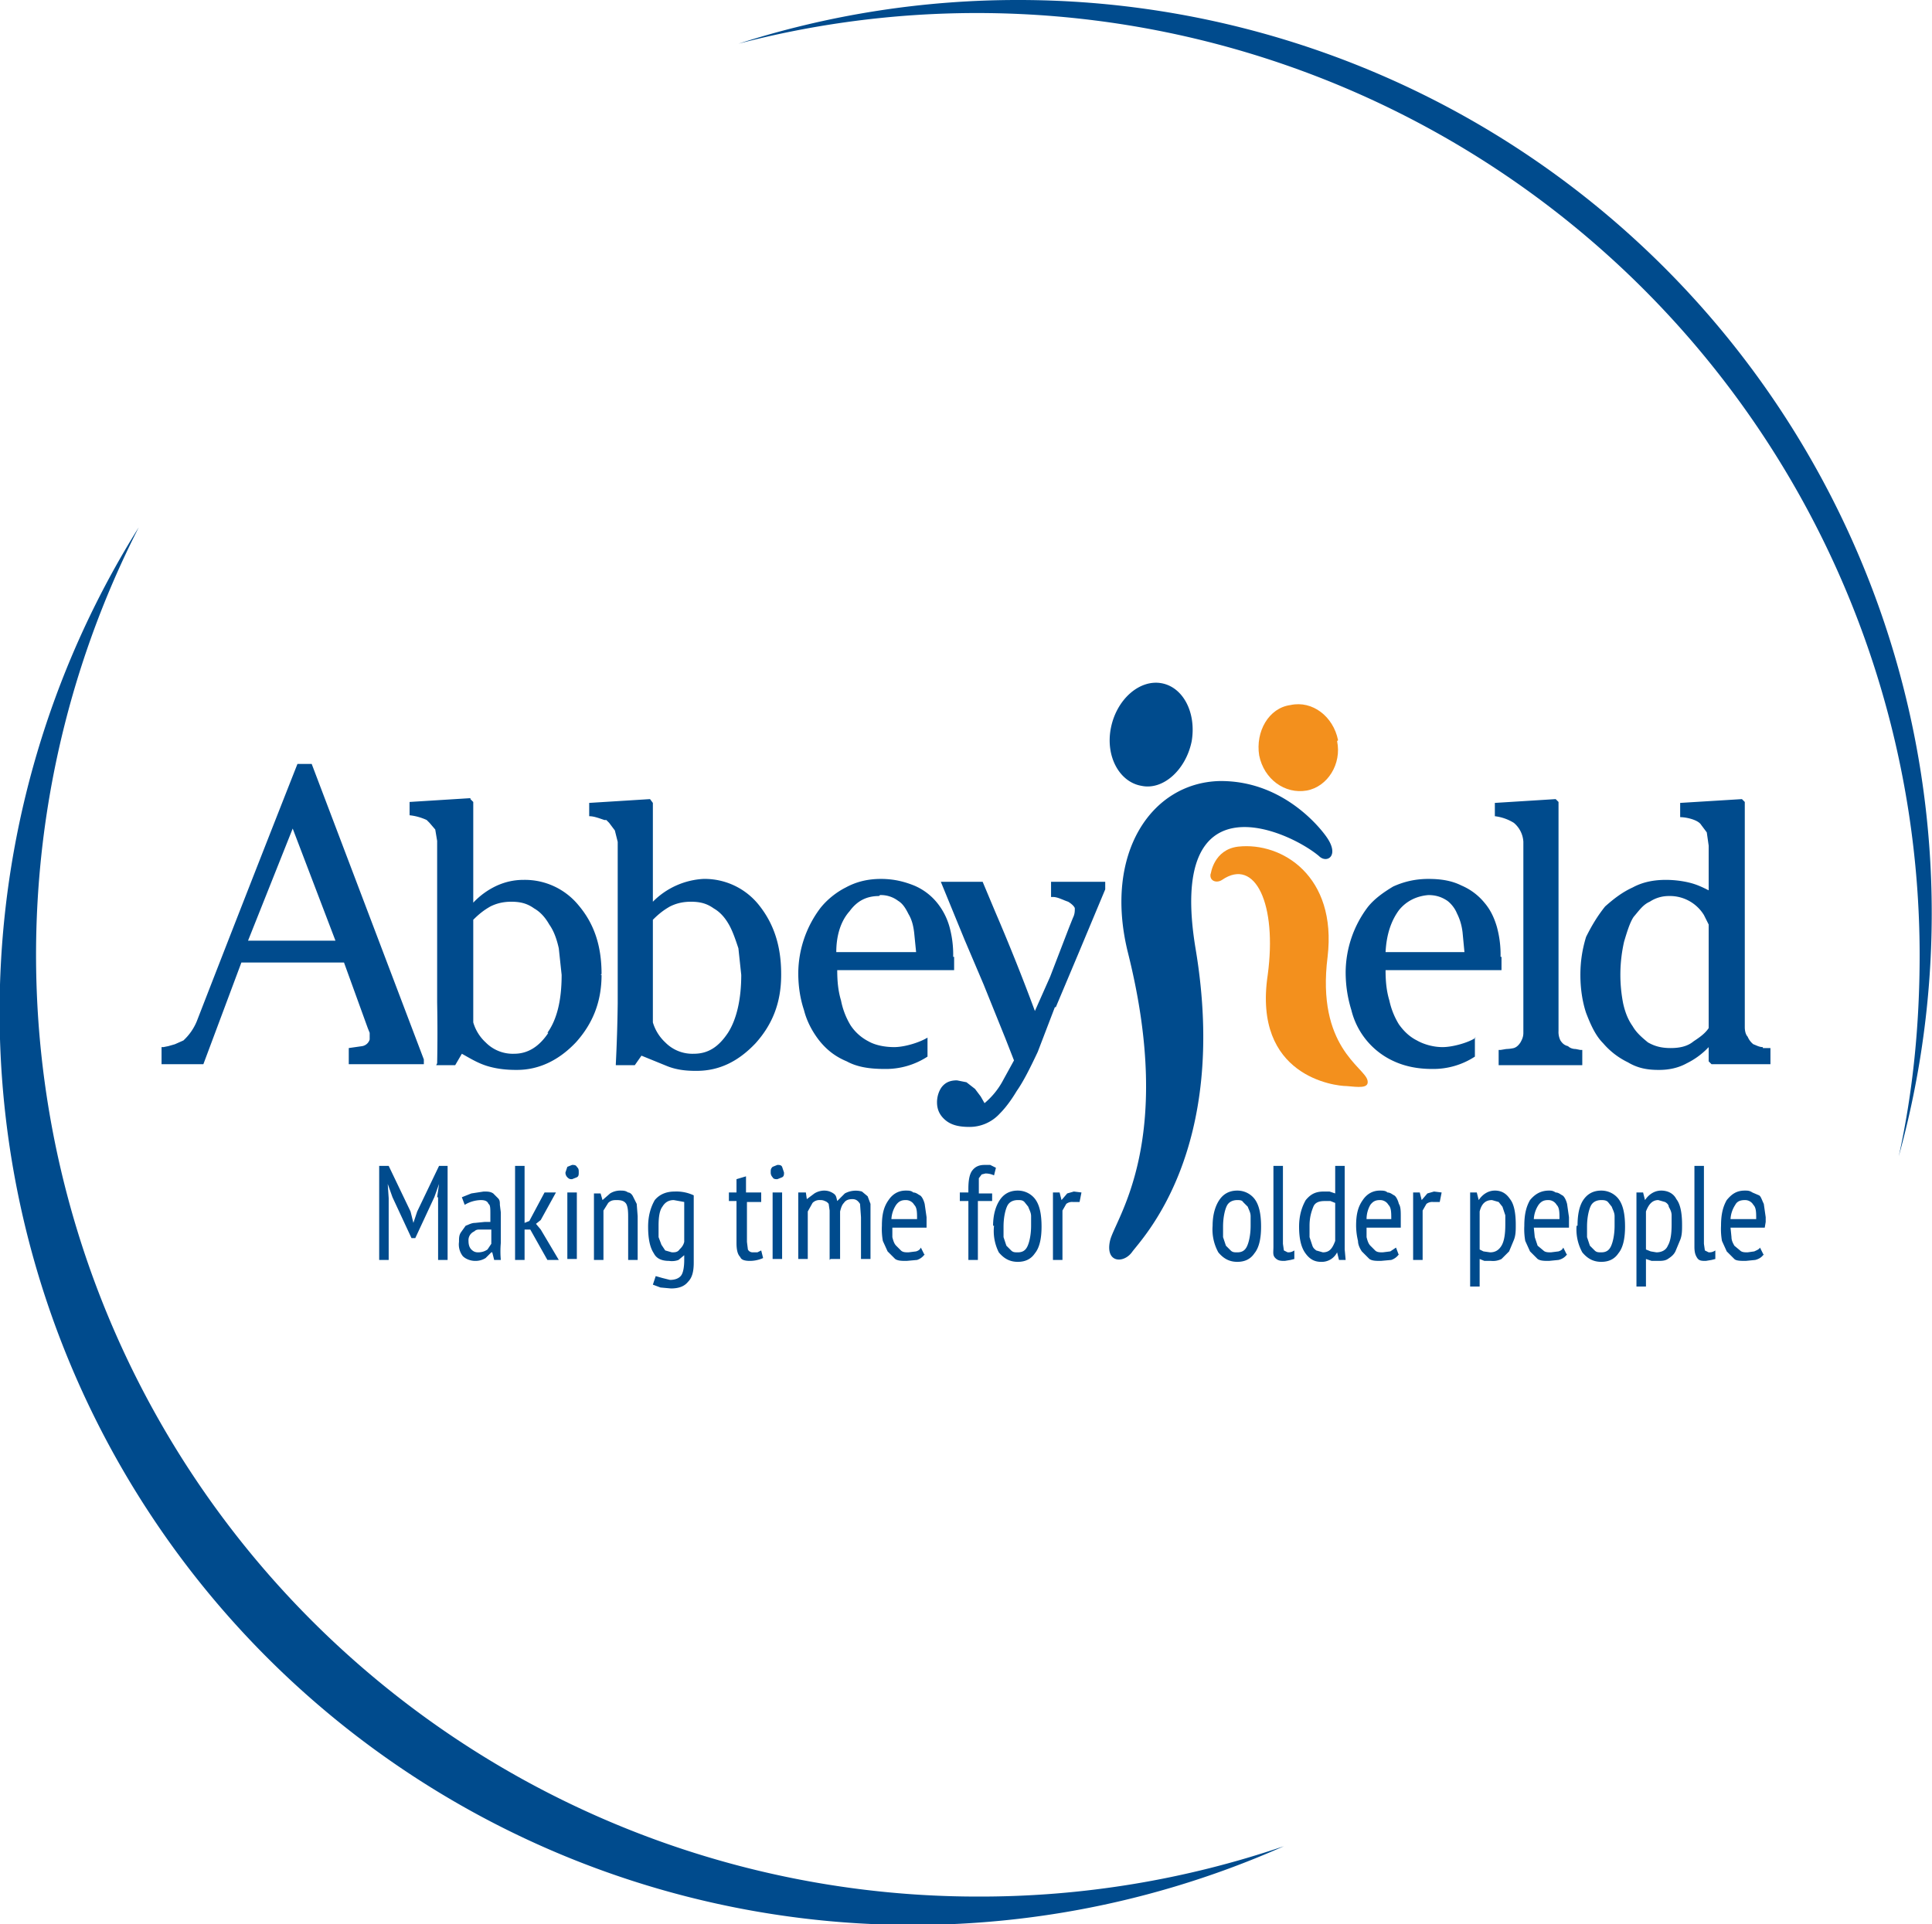<svg xmlns="http://www.w3.org/2000/svg" xmlns:xlink="http://www.w3.org/1999/xlink" width="203.3" height="202.5"><style>.st0,.st1{clip-path:url(#SVGID_2_);fill:#004b8d}.st1{fill:#f3901d}.st2{fill:#004b8d}</style><defs><path id="SVGID_1_" d="M0 0h203.3v202.5H0z"/></defs><clipPath id="SVGID_2_"><use xlink:href="#SVGID_1_" overflow="visible"/></clipPath><path class="st0" d="M103 199.6A99.1 99.1 0 0 1 14.6 55.5a96.1 96.1 0 0 0 120.5 138.8 99 99 0 0 1-32.1 5.3M202 100.5c0 7.3-.7 14.4-2.2 21.2A96.1 96.1 0 0 0 107.2 0a96 96 0 0 0-29.5 4.6A99.2 99.2 0 0 1 202 100.5M120.1 82.7c-2.3-.4-3.8-3.1-3.2-6.1.6-3 3-5.1 5.3-4.7 2.3.4 3.7 3.1 3.2 6.1-.6 3-3 5.2-5.3 4.7M155.3 109.2c-.7.5-2.4 1-3.5 1-1 0-2-.3-2.7-.7-.8-.4-1.4-1-1.9-1.7a8 8 0 0 1-1-2.5c-.3-1-.4-2-.4-3.2H158v-1.4h-.1a11 11 0 0 0-.4-3.2c-.3-1-.7-1.8-1.3-2.5a6.3 6.3 0 0 0-2.4-1.8c-1-.5-2.1-.7-3.5-.7s-2.6.3-3.7.8c-1 .6-2 1.3-2.7 2.2a11.5 11.5 0 0 0-2.3 6.8c0 1.4.2 2.7.6 4a8 8 0 0 0 4.5 5.4c1.1.5 2.4.8 4 .8a8 8 0 0 0 4.5-1.3v-2zm-5-15c.8 0 1.4.2 2 .6.4.3.8.8 1 1.3.3.6.5 1.2.6 2l.2 2.1h-8.3c.1-1.9.6-3.3 1.4-4.4.8-1 1.9-1.5 3.1-1.6M97.6 109.2c-.8.5-2.4 1-3.5 1-1 0-2-.2-2.7-.6a5 5 0 0 1-1.9-1.7 8 8 0 0 1-1-2.6c-.3-1-.4-2-.4-3.2h12.3v-1.4h-.1a11 11 0 0 0-.4-3.2 7 7 0 0 0-1.3-2.5 6.2 6.2 0 0 0-2.4-1.8c-1-.4-2.1-.7-3.5-.7s-2.6.3-3.7.9c-1 .5-2 1.3-2.7 2.2a11.5 11.5 0 0 0-2.3 6.8c0 1.4.2 2.7.6 3.9.3 1.2.9 2.3 1.6 3.2.8 1 1.7 1.7 2.9 2.2 1.1.6 2.4.8 4 .8a8 8 0 0 0 4.5-1.3v-2zm-5-15a3 3 0 0 1 1.9.6c.5.3.8.8 1.1 1.4.3.5.5 1.1.6 2l.2 2H88c0-1.8.5-3.3 1.4-4.3.8-1.1 1.8-1.6 3.1-1.6"/><path class="st0" d="M63.3 102.5c0-3-.8-5.3-2.4-7.2a7.3 7.3 0 0 0-5.8-2.7c-1 0-1.9.2-2.8.6a8 8 0 0 0-2.5 1.8V84.4l-.3-.3V84l-6.4.4v1.4a5.7 5.7 0 0 1 1.8.5l.3.3.6.7.2 1.2h.2-.2v17a166 166 0 0 1 0 6.4l-.1.2h2l.7-1.2c.9.5 1.7 1 2.7 1.3 1 .3 2 .4 3 .4h.1c2.3 0 4.4-1 6.2-2.9 1.8-2 2.7-4.3 2.7-7.1H63h.2zm-5.6 6.2c-1 1.5-2.2 2.2-3.6 2.2a4 4 0 0 1-3-1.2 4.6 4.6 0 0 1-1.3-2.1V96.8c.6-.6 1.1-1 1.8-1.4.6-.3 1.3-.5 2.2-.5 1 0 1.7.2 2.4.7.7.4 1.2 1 1.6 1.7.5.7.8 1.6 1 2.5l.3 2.8c0 2.7-.5 4.7-1.5 6.1M82.2 102.5c0-3-.8-5.3-2.3-7.2a7.3 7.3 0 0 0-5.9-2.8 8.1 8.1 0 0 0-5.3 2.4V84.5l-.3-.4-6.4.4v1.4c.5 0 1 .2 1.6.4h.2l.3.3.6.8.3 1.2h.1-.1v17a166 166 0 0 1-.2 6.4v.1h2l.7-1 2.7 1.1c1 .4 2 .5 3 .5h.1c2.4 0 4.4-1 6.2-2.9 1.8-2 2.7-4.3 2.7-7.2H82h.2zm-5.6 6.2c-1 1.5-2.1 2.2-3.6 2.2a4 4 0 0 1-3-1.2 4.7 4.7 0 0 1-1.3-2.1V96.8c.6-.6 1.1-1 1.8-1.4.6-.3 1.3-.5 2.2-.5 1 0 1.7.2 2.4.7.7.4 1.2 1 1.6 1.7.4.7.7 1.6 1 2.5l.3 2.8c0 2.6-.5 4.7-1.4 6.1M166.3 110.5l-.5-.1c-.3 0-.6-.1-.8-.3-.4-.1-.6-.3-.8-.6a2 2 0 0 1-.2-1V84.4l-.3-.3-6.4.4v1.4a4.9 4.9 0 0 1 2 .7 2.8 2.8 0 0 1 1 2v20.1c0 .5-.2.8-.3 1-.2.3-.4.5-.7.6a4 4 0 0 1-.8.1l-.6.1h-.2v1.6h8.8V110.5h-.2zM185.5 110.2c-.4 0-.7-.2-1-.3a2 2 0 0 1-.6-.8c-.2-.2-.3-.6-.3-1V84.4l-.3-.3-6.5.4V86c.7 0 1.9.3 2.2.8l.6.8.2 1.4v4.7c-.6-.3-1.2-.6-2-.8-.8-.2-1.7-.3-2.5-.3-1.2 0-2.4.2-3.5.8-1.1.5-2 1.2-2.9 2-.8 1-1.4 2-2 3.2-.4 1.3-.6 2.6-.6 4s.2 2.8.6 4c.5 1.3 1 2.4 1.8 3.2a8 8 0 0 0 2.6 2c1 .6 2 .8 3.2.8h.1c1 0 2-.2 2.9-.7a8 8 0 0 0 2.3-1.7v1.5l.3.3h6.2V110.3h-.8zm-5.7-2c-.4.6-1 1-1.6 1.4-.6.5-1.4.7-2.4.7s-1.7-.2-2.4-.6c-.6-.5-1.2-1-1.6-1.7-.5-.7-.8-1.5-1-2.4a15.7 15.7 0 0 1 .1-6.5c.3-1 .6-2 1-2.6.6-.7 1-1.3 1.7-1.6.6-.4 1.3-.6 2-.6a4.2 4.2 0 0 1 3.7 2l.5 1v11zM32.8 80.4h-1.5a5800.2 5800.2 0 0 0-10.6 27.1 5.7 5.7 0 0 1-1.4 2l-.9.4-.7.2-.5.1H17v1.8h4.4l4-10.7h10.8l2.5 6.9.2.5v.7a1 1 0 0 1-.8.7l-1.4.2v1.7h7.9v-.5L32.8 80.4zM26.1 99l4.7-11.8 4.5 11.8h-9.2zM139.6 88.1s-4-6-11.3-5.9c-7.2.2-12.2 7.7-9.6 18.1 5 20-1.4 28-1.9 30.3-.5 2.3 1.4 2.4 2.3 1.2.9-1.3 10.3-10.6 6.7-32-3-18.2 9.8-12.4 13-9.7.8.8 2.2 0 .8-2"/><path class="st1" d="M127.4 92s.3-2.6 2.9-2.9c4.6-.5 10.4 3.1 9.4 11.6-1.2 9.5 3.9 11.6 4.2 13 .2.9-1 .7-2.2.6-1.2 0-9.9-1-8.3-11.7 1-7.4-1.3-12.4-4.8-10-.6.4-1.4.1-1.2-.7M140.7 78c.5 2.4-1 4.8-3.2 5.2-2.3.4-4.5-1.2-5-3.7-.4-2.5 1-5 3.3-5.3 2.3-.5 4.5 1.2 5 3.7"/><g><path class="st2" d="M46 126l.2-1.4-.5 1.4-2 4.3h-.4l-2-4.3-.5-1.4.1 1.5v6.5h-1v-9.9h1l2.3 4.8.3 1.2.4-1.2 2.3-4.8h.9v9.9h-1V126zM48.6 126l1-.4 1.3-.2c.4 0 .7 0 1 .2l.5.5c.2.2.2.4.2.7l.1.8v3.2a10 10 0 0 0 0 1.8H52l-.2-.8h-.1l-.6.6a2 2 0 0 1-1.1.3c-.5 0-1-.2-1.3-.5a2 2 0 0 1-.4-1.5c0-.4 0-.7.2-1l.5-.7c.3-.1.6-.3 1-.3l1-.1h.6v-.8c0-.6 0-1-.2-1.1-.1-.3-.4-.4-.8-.4a3.4 3.4 0 0 0-1.7.5l-.3-.8zm3 3.4h-1.1c-.2 0-.4 0-.6.2a1 1 0 0 0-.6 1c0 .4.1.7.3.9.2.2.4.3.7.3.4 0 .7-.1 1-.3l.4-.6v-1.5zM55.8 129.4h-.6v3.2h-1v-9.9h1v6l.5-.2 1.6-3h1.2l-1.6 2.9-.5.4.5.6 1.9 3.2h-1.2l-1.8-3.2zM59.5 123.4l.2-.6.5-.2c.2 0 .4 0 .5.2.2.2.2.3.2.6 0 .2 0 .4-.2.5l-.5.2c-.2 0-.3 0-.5-.2a.7.7 0 0 1-.2-.5zm.2 2.1h1v7h-1v-7zM66.1 132.6v-4.3c0-.7 0-1.2-.2-1.6-.2-.3-.5-.4-1-.4-.3 0-.6 0-.9.3l-.5.8v5.2h-1v-7h.7l.2.7.8-.7a2 2 0 0 1 1-.3c.4 0 .6 0 .9.2.2 0 .4.2.5.4l.4.8.1 1.3v4.6h-1zM73 132.9c0 1-.2 1.6-.6 2-.4.5-1 .7-1.8.7l-1.1-.1-.8-.3.3-.9.7.2.8.2c.6 0 1-.2 1.2-.5.2-.3.3-.9.3-1.6v-.5l-.6.5a2 2 0 0 1-1 .1c-.7 0-1.3-.2-1.6-.8-.4-.6-.6-1.5-.6-2.8 0-1.2.3-2.1.7-2.8.5-.6 1.2-.9 2.1-.9a4.3 4.3 0 0 1 2 .4v7.1zm-1-6.4l-1.1-.2c-.5 0-.9.2-1.2.7-.3.4-.4 1.1-.4 2v1.2l.3.8.4.6.7.2c.3 0 .6 0 .8-.3.2-.2.4-.4.5-.8v-4.2zM76.7 125.5h.8v-1.4l1-.3v1.7h1.6v1h-1.5v4.2l.1.8c.1.2.3.3.5.3h.5l.4-.2.2.8a3.4 3.4 0 0 1-1.4.3c-.5 0-.9-.1-1-.4-.3-.3-.4-.8-.4-1.5v-4.4h-.8v-.9zM81.1 123.4c0-.3 0-.4.2-.6l.5-.2c.2 0 .4 0 .5.2l.2.6c0 .2 0 .4-.2.5l-.5.2c-.2 0-.4 0-.5-.2a.7.7 0 0 1-.2-.5zm.2 2.1h1v7h-1v-7zM87.3 132.6v-4.2-1l-.1-.7a.8.8 0 0 0-.4-.3 1 1 0 0 0-.5-.1 1 1 0 0 0-.8.3l-.5.9v5h-1v-7h.8l.1.7.8-.6a2 2 0 0 1 1-.3c.4 0 .7.1 1 .3s.3.4.4.8l.8-.8a2.4 2.4 0 0 1 1.8-.2l.6.5.3.8v5.8h-1v-4.4l-.1-1.4c-.2-.3-.4-.5-.8-.5s-.7.1-.9.4c-.2.2-.3.5-.4.9v5h-1zM97.3 132c-.2.3-.5.5-.8.6l-1.1.1c-.5 0-.9 0-1.2-.2l-.8-.8-.5-1.1a7 7 0 0 1-.1-1.6c0-1.2.2-2 .7-2.7.4-.6 1-1 1.8-1 .3 0 .6 0 .8.2.3 0 .5.2.7.3s.4.5.5.9l.2 1.4v1.1h-3.6v1c.1.4.2.7.4.9l.5.5c.2.2.5.2.8.2l.8-.1c.3-.1.4-.2.5-.4l.4.8zm-.8-3.7c0-.7 0-1.2-.3-1.5a1 1 0 0 0-.9-.5c-.4 0-.7.1-1 .5a3 3 0 0 0-.5 1.5h2.7zM101 125.5h.9v-.4c0-.8.1-1.5.4-1.9s.7-.6 1.3-.6h.6l.6.3-.2.8a2.1 2.1 0 0 0-.9-.2l-.4.1-.3.4v1.6h1.4v.8h-1.5v6.2h-1v-6.2h-.9v-.9z"/></g><g><path class="st2" d="M104.5 129c0-1.2.3-2.1.7-2.7s1-1 1.9-1c.8 0 1.5.4 1.9 1 .4.6.6 1.5.6 2.8 0 1.2-.2 2.2-.7 2.8-.4.6-1 .9-1.8.9-.9 0-1.5-.4-2-1a5 5 0 0 1-.5-2.8zm1.1 0v1.2l.3.9.5.5c.2.2.4.2.7.2.5 0 .8-.2 1-.6s.4-1.2.4-2.2v-1c0-.4-.2-.7-.3-1l-.4-.5c-.2-.2-.4-.2-.7-.2-.5 0-.9.2-1.1.6s-.4 1.2-.4 2.2z"/></g><g><path class="st2" d="M110.8 125.5h.7l.2.8.6-.7.7-.2.8.1-.2 1h-.7a1 1 0 0 0-.7.2l-.4.7v5.2h-1v-7z"/></g><g><path class="st2" d="M127.6 129c0-1.2.3-2.1.7-2.7s1-1 1.9-1c.8 0 1.5.4 1.9 1 .4.6.6 1.5.6 2.8 0 1.2-.2 2.2-.7 2.8-.4.6-1 .9-1.8.9-.9 0-1.5-.4-2-1a5 5 0 0 1-.6-2.8zm1.1 0v1.2l.3.9.5.5c.2.2.4.2.7.2.5 0 .8-.2 1-.6s.4-1.2.4-2.2v-1c0-.4-.2-.7-.3-1l-.5-.5c-.1-.2-.4-.2-.6-.2-.5 0-.9.2-1.1.6s-.4 1.2-.4 2.2z"/></g><g><path class="st2" d="M135 130.9l.1.7.4.2c.2 0 .4 0 .7-.2v.9l-.4.1-.6.1c-.4 0-.7 0-1-.3s-.2-.6-.2-1.2v-8.5h1v8.2zM141.5 130.2v1.3l.1 1.1h-.7l-.2-.8a1.8 1.8 0 0 1-1.7 1c-.8 0-1.3-.4-1.7-1s-.6-1.5-.6-2.7c0-1.2.3-2.1.7-2.8.5-.6 1-.9 1.9-.9h.6l.6.2v-2.9h1v7.5zm-1-3.6l-.5-.2h-.6c-.5 0-1 .1-1.2.6s-.4 1.1-.4 2v1.2l.3.9c.1.3.3.4.4.5l.7.2c.7 0 1-.4 1.3-1.2v-4zM147.2 132c-.2.3-.5.5-.8.6l-1.1.1c-.5 0-.9 0-1.2-.2l-.8-.8c-.2-.3-.4-.7-.4-1.1a7 7 0 0 1-.2-1.6c0-1.2.2-2 .7-2.7.4-.6 1-1 1.8-1 .3 0 .6 0 .8.2.3 0 .5.2.7.3s.4.5.5.9c.2.3.2.8.2 1.4v1.1h-3.6v1c.1.4.2.7.4.9l.5.5c.2.2.5.2.8.2l.8-.1.6-.4.3.8zm-.8-3.7c0-.7 0-1.2-.3-1.5a1 1 0 0 0-.9-.5c-.4 0-.7.1-1 .5a3 3 0 0 0-.4 1.5h2.6zM148.7 125.5h.7l.2.8.6-.7.7-.2.8.1-.2 1h-.7a1 1 0 0 0-.7.2l-.4.7v5.2h-1v-7z"/></g><g><path class="st2" d="M154.7 125.5h.7l.2.8c.4-.6 1-1 1.7-1s1.2.3 1.6.9c.4.5.6 1.4.6 2.7 0 .6 0 1.1-.2 1.6l-.5 1.2-.8.8a2 2 0 0 1-1.1.2h-.7l-.5-.2v2.9h-1v-9.9zm1 6l.4.2.7.1c.5 0 .9-.2 1.2-.7.3-.5.4-1.3.4-2.2v-1l-.3-.9-.4-.5-.7-.2c-.7 0-1.1.4-1.3 1.2v4zM164.9 132c-.2.3-.5.5-.9.6l-1 .1c-.5 0-.9 0-1.2-.2l-.8-.8-.5-1.1a7 7 0 0 1-.1-1.6c0-1.2.2-2 .6-2.7.5-.6 1.1-1 2-1 .2 0 .4 0 .7.2.3 0 .5.2.7.3s.4.5.5.9l.2 1.4v1.1h-3.7l.1 1 .3.9.6.5c.2.2.5.2.8.2l.8-.1c.3-.1.4-.2.5-.4l.4.8zm-.8-3.7c0-.7 0-1.2-.3-1.5a1 1 0 0 0-.9-.5c-.4 0-.7.1-1 .5a3 3 0 0 0-.5 1.5h2.7zM166 129c0-1.2.2-2.1.6-2.7s1-1 1.9-1c.8 0 1.5.4 1.9 1 .4.6.6 1.5.6 2.8 0 1.2-.2 2.2-.7 2.8-.4.6-1 .9-1.8.9-.9 0-1.5-.4-2-1a5 5 0 0 1-.6-2.8zm1 0v1.2l.3.9.5.5c.2.2.4.2.7.2.5 0 .8-.2 1-.6s.4-1.2.4-2.2v-1c0-.4-.2-.7-.3-1l-.4-.5c-.2-.2-.5-.2-.7-.2-.5 0-.9.2-1.1.6s-.4 1.2-.4 2.2zM172.2 125.5h.7l.2.8c.4-.6 1-1 1.7-1s1.3.3 1.6.9c.4.5.6 1.4.6 2.7 0 .6 0 1.1-.2 1.6l-.5 1.2c-.2.4-.5.6-.8.8s-.7.2-1 .2h-.7l-.6-.2v2.9h-1v-9.9zm1 6l.5.2.6.1c.5 0 1-.2 1.2-.7.3-.5.4-1.3.4-2.2v-1c0-.4-.2-.7-.3-.9 0-.2-.2-.4-.4-.5l-.7-.2c-.6 0-1 .4-1.3 1.2v4zM179.3 130.9l.1.7.4.2c.2 0 .4 0 .7-.2v.9l-.4.1-.6.1c-.4 0-.7 0-.9-.3s-.3-.6-.3-1.2v-8.5h1v8.2zM185.6 132c-.2.3-.5.5-.9.6l-1 .1c-.5 0-1 0-1.2-.2l-.8-.8-.5-1.1a7 7 0 0 1-.1-1.6c0-1.2.2-2 .6-2.7.5-.6 1-1 1.9-1 .3 0 .5 0 .8.2l.7.3c.2.1.3.5.5.9l.2 1.4v.5l-.1.6h-3.6l.1 1c0 .4.2.7.3.9l.6.5c.2.2.5.2.8.2l.7-.1c.2-.1.5-.2.6-.4l.4.8zm-.8-3.7c0-.7 0-1.2-.3-1.5a1 1 0 0 0-.9-.5c-.4 0-.8.1-1 .5a3 3 0 0 0-.5 1.5h2.7z"/></g><g><defs><path id="SVGID_3_" d="M0 0h203.3v202.5H0z"/></defs><clipPath id="SVGID_4_"><use xlink:href="#SVGID_3_" overflow="visible"/></clipPath><path d="M111.1 106l2.4-5.7 2.8-6.7v-.8h-5.7v1.6h.2c.5 0 1 .3 1.6.5.5.3.7.6.7.7 0 .3 0 .6-.2 1l-.4 1-2 5.2-1.6 3.6a221.6 221.6 0 0 0-4.2-10.5l-1.3-3.1H99l2.5 6.1 2 4.7 2.3 5.7.9 2.3-1.1 2a8.1 8.1 0 0 1-2 2.5l-.4-.7-.6-.8-.9-.7-1-.2c-.7 0-1.2.2-1.6.7-.3.4-.5 1-.5 1.6 0 .8.3 1.4.9 1.9.6.5 1.4.7 2.5.7a4.3 4.3 0 0 0 3.2-1.4c.6-.6 1.2-1.4 1.8-2.4.7-1 1.4-2.4 2.2-4.1l1.8-4.7" clip-path="url(#SVGID_4_)" fill="#004b8d"/></g></svg>